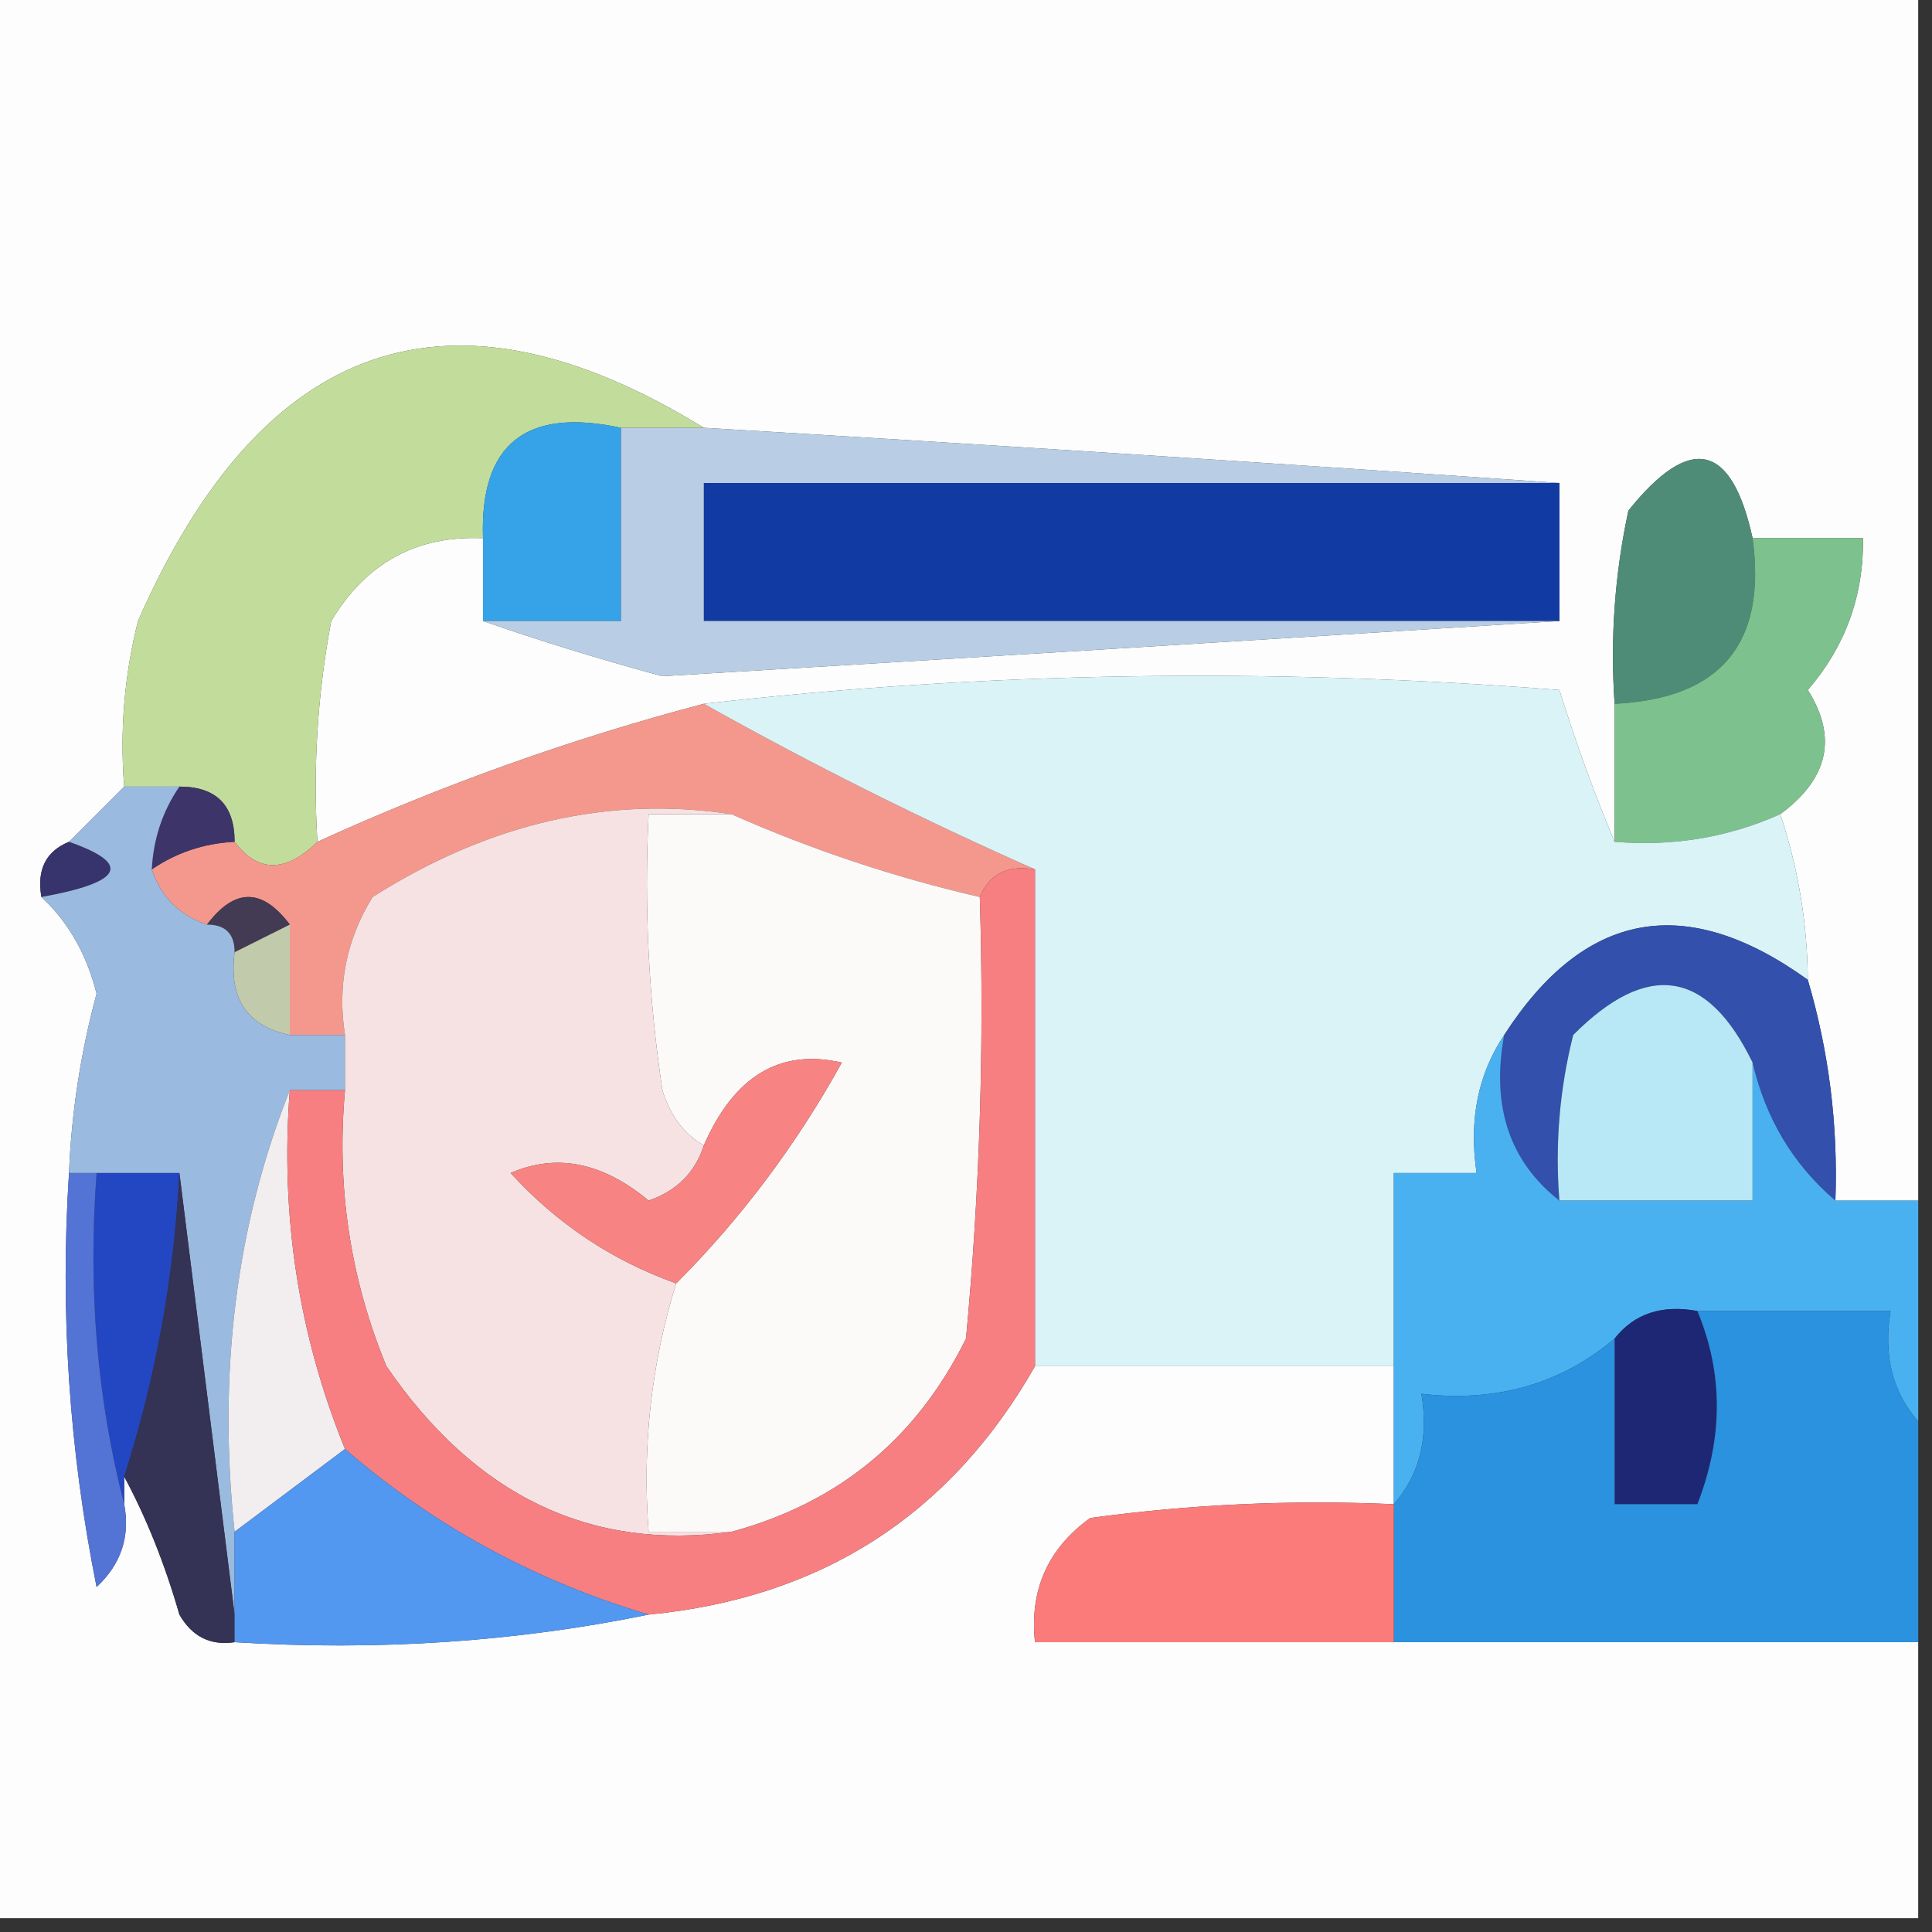 <svg xmlns="http://www.w3.org/2000/svg" xmlns:xlink="http://www.w3.org/1999/xlink" width="70px" height="70px" style="shape-rendering:geometricPrecision; text-rendering:geometricPrecision; image-rendering:optimizeQuality; fill-rule:evenodd; clip-rule:evenodd"><rect width="100%" height="100%" fill="#333333" stroke="none"/><g><path style="opacity:1" fill="#fcfdfc" d="M -0.5,-0.5 C 22.833,-0.5 46.167,-0.5 69.5,-0.5C 69.5,14.167 69.5,28.833 69.5,43.5C 68.5,43.5 67.5,43.5 66.5,43.5C 66.599,40.763 66.265,38.096 65.5,35.5C 65.483,33.435 65.15,31.435 64.5,29.5C 66.248,28.211 66.581,26.711 65.5,25C 66.861,23.416 67.528,21.582 67.5,19.5C 66.167,19.5 64.833,19.5 63.5,19.5C 62.74,16.04 61.24,15.707 59,18.5C 58.503,20.81 58.337,23.143 58.5,25.5C 58.5,27.167 58.5,28.833 58.5,30.5C 57.776,28.782 57.109,26.948 56.5,25C 45.992,24.175 35.658,24.341 25.5,25.5C 20.688,26.77 16.022,28.437 11.5,30.5C 11.336,27.813 11.503,25.146 12,22.5C 13.264,20.393 15.097,19.393 17.5,19.5C 17.5,20.5 17.5,21.5 17.5,22.5C 19.556,23.216 21.723,23.883 24,24.5C 34.931,23.844 45.765,23.177 56.5,22.5C 56.5,20.833 56.5,19.167 56.5,17.5C 46.296,16.788 35.963,16.121 25.5,15.5C 16.357,9.879 9.523,12.213 5,22.5C 4.505,24.473 4.338,26.473 4.5,28.5C 3.833,29.167 3.167,29.833 2.5,30.5C 1.662,30.842 1.328,31.508 1.5,32.5C 2.472,33.399 3.138,34.566 3.5,36C 2.923,38.137 2.59,40.304 2.5,42.5C 2.173,47.544 2.506,52.544 3.5,57.5C 4.386,56.675 4.719,55.675 4.5,54.5C 4.5,54.167 4.5,53.833 4.5,53.5C 5.306,54.997 5.972,56.664 6.5,58.5C 6.957,59.297 7.624,59.631 8.5,59.5C 13.695,59.821 18.695,59.487 23.5,58.5C 29.759,57.895 34.426,54.895 37.5,49.5C 41.833,49.5 46.167,49.5 50.5,49.5C 50.5,51.167 50.5,52.833 50.5,54.5C 46.818,54.335 43.152,54.501 39.5,55C 37.963,56.11 37.297,57.61 37.5,59.5C 41.833,59.5 46.167,59.5 50.5,59.5C 56.833,59.5 63.167,59.5 69.5,59.5C 69.5,62.833 69.5,66.167 69.5,69.5C 46.167,69.5 22.833,69.5 -0.5,69.5C -0.5,46.167 -0.5,22.833 -0.5,-0.5 Z"></path></g><g><path style="opacity:1" fill="#c2dd9b" d="M 25.5,15.5 C 24.5,15.5 23.5,15.5 22.5,15.5C 19.05,14.756 17.384,16.09 17.5,19.5C 15.097,19.393 13.264,20.393 12,22.5C 11.503,25.146 11.336,27.813 11.5,30.5C 10.348,31.625 9.348,31.625 8.5,30.5C 8.5,29.167 7.833,28.5 6.5,28.5C 5.833,28.5 5.167,28.5 4.5,28.5C 4.338,26.473 4.505,24.473 5,22.5C 9.523,12.213 16.357,9.879 25.5,15.5 Z"></path></g><g><path style="opacity:1" fill="#36a2e8" d="M 22.5,15.5 C 22.5,17.833 22.5,20.167 22.5,22.5C 20.833,22.5 19.167,22.5 17.5,22.5C 17.5,21.5 17.5,20.5 17.5,19.5C 17.384,16.09 19.05,14.756 22.5,15.5 Z"></path></g><g><path style="opacity:1" fill="#123aa3" d="M 56.5,17.5 C 56.5,19.167 56.5,20.833 56.5,22.5C 46.167,22.5 35.833,22.5 25.5,22.5C 25.5,20.833 25.5,19.167 25.5,17.5C 35.833,17.5 46.167,17.5 56.5,17.5 Z"></path></g><g><path style="opacity:1" fill="#b9cee4" d="M 22.5,15.5 C 23.5,15.5 24.5,15.5 25.5,15.5C 35.963,16.121 46.296,16.788 56.5,17.5C 46.167,17.5 35.833,17.5 25.5,17.5C 25.5,19.167 25.5,20.833 25.5,22.5C 35.833,22.5 46.167,22.5 56.5,22.5C 45.765,23.177 34.931,23.844 24,24.5C 21.723,23.883 19.556,23.216 17.5,22.5C 19.167,22.5 20.833,22.5 22.5,22.5C 22.5,20.167 22.5,17.833 22.5,15.5 Z"></path></g><g><path style="opacity:1" fill="#4f8c78" d="M 63.5,19.5 C 64.019,23.314 62.353,25.314 58.5,25.5C 58.337,23.143 58.503,20.81 59,18.5C 61.24,15.707 62.74,16.04 63.5,19.5 Z"></path></g><g><path style="opacity:1" fill="#7dc28e" d="M 63.5,19.5 C 64.833,19.5 66.167,19.5 67.5,19.5C 67.528,21.582 66.861,23.416 65.5,25C 66.581,26.711 66.248,28.211 64.5,29.5C 62.621,30.341 60.621,30.675 58.5,30.5C 58.5,28.833 58.5,27.167 58.5,25.5C 62.353,25.314 64.019,23.314 63.5,19.5 Z"></path></g><g><path style="opacity:1" fill="#f4988d" d="M 25.5,25.5 C 29.412,27.692 33.412,29.692 37.5,31.5C 36.508,31.328 35.842,31.662 35.5,32.5C 32.406,31.787 29.406,30.787 26.5,29.5C 22.048,28.827 17.715,29.827 13.5,32.5C 12.548,34.045 12.215,35.712 12.5,37.5C 11.833,37.5 11.167,37.5 10.5,37.5C 10.5,36.167 10.5,34.833 10.5,33.5C 9.5,32.167 8.5,32.167 7.5,33.5C 6.5,33.167 5.833,32.5 5.5,31.5C 6.391,30.89 7.391,30.557 8.5,30.5C 9.348,31.625 10.348,31.625 11.5,30.5C 16.022,28.437 20.688,26.77 25.5,25.5 Z"></path></g><g><path style="opacity:1" fill="#3d3569" d="M 6.5,28.5 C 7.833,28.5 8.5,29.167 8.5,30.5C 7.391,30.557 6.391,30.89 5.5,31.5C 5.557,30.391 5.89,29.391 6.5,28.5 Z"></path></g><g><path style="opacity:1" fill="#fcf9f9" d="M 26.5,29.5 C 29.406,30.787 32.406,31.787 35.5,32.5C 35.666,37.844 35.499,43.177 35,48.5C 33.215,52.119 30.382,54.452 26.5,55.5C 25.5,55.5 24.5,55.5 23.5,55.5C 23.264,52.392 23.598,49.392 24.5,46.5C 26.86,44.135 28.86,41.468 30.5,38.5C 28.267,37.984 26.6,38.984 25.5,41.5C 24.778,41.083 24.278,40.416 24,39.5C 23.502,36.183 23.335,32.85 23.5,29.5C 24.5,29.5 25.5,29.5 26.5,29.5 Z"></path></g><g><path style="opacity:1" fill="#37336c" d="M 2.5,30.5 C 4.793,31.301 4.46,31.968 1.5,32.5C 1.328,31.508 1.662,30.842 2.5,30.5 Z"></path></g><g><path style="opacity:1" fill="#433a53" d="M 7.5,33.5 C 8.5,32.167 9.5,32.167 10.5,33.5C 9.833,33.833 9.167,34.167 8.5,34.5C 8.5,33.833 8.167,33.5 7.5,33.5 Z"></path></g><g><path style="opacity:1" fill="#c2caac" d="M 10.5,33.5 C 10.5,34.833 10.5,36.167 10.5,37.5C 8.952,37.179 8.285,36.179 8.5,34.5C 9.167,34.167 9.833,33.833 10.5,33.5 Z"></path></g><g><path style="opacity:1" fill="#daf3f7" d="M 58.5,30.5 C 60.621,30.675 62.621,30.341 64.5,29.5C 65.15,31.435 65.483,33.435 65.5,35.5C 61.077,32.318 57.411,32.985 54.5,37.5C 53.549,38.919 53.215,40.585 53.5,42.5C 52.5,42.5 51.5,42.5 50.5,42.5C 50.5,44.833 50.5,47.167 50.5,49.5C 46.167,49.5 41.833,49.5 37.5,49.5C 37.5,43.5 37.5,37.5 37.5,31.5C 33.412,29.692 29.412,27.692 25.5,25.5C 35.658,24.341 45.992,24.175 56.5,25C 57.109,26.948 57.776,28.782 58.5,30.5 Z"></path></g><g><path style="opacity:1" fill="#3250ac" d="M 65.5,35.5 C 66.265,38.096 66.599,40.763 66.5,43.5C 64.972,42.198 63.972,40.531 63.5,38.5C 61.862,35.126 59.696,34.793 57,37.5C 56.505,39.473 56.338,41.473 56.5,43.5C 54.692,42.082 54.025,40.082 54.5,37.5C 57.411,32.985 61.077,32.318 65.5,35.5 Z"></path></g><g><path style="opacity:1" fill="#9bbadf" d="M 4.5,28.5 C 5.167,28.5 5.833,28.5 6.5,28.5C 5.89,29.391 5.557,30.391 5.5,31.5C 5.833,32.5 6.5,33.167 7.5,33.5C 8.167,33.5 8.5,33.833 8.5,34.5C 8.285,36.179 8.952,37.179 10.5,37.5C 11.167,37.5 11.833,37.5 12.5,37.5C 12.5,38.167 12.5,38.833 12.5,39.5C 11.833,39.5 11.167,39.5 10.5,39.5C 8.554,44.396 7.887,49.729 8.5,55.5C 8.5,56.5 8.5,57.5 8.5,58.5C 7.833,53.167 7.167,47.833 6.5,42.5C 5.5,42.5 4.5,42.5 3.5,42.5C 3.167,42.5 2.833,42.5 2.5,42.5C 2.59,40.304 2.923,38.137 3.5,36C 3.138,34.566 2.472,33.399 1.5,32.5C 4.46,31.968 4.793,31.301 2.5,30.5C 3.167,29.833 3.833,29.167 4.5,28.5 Z"></path></g><g><path style="opacity:1" fill="#b8e8f5" d="M 63.5,38.5 C 63.5,40.167 63.5,41.833 63.5,43.5C 61.167,43.5 58.833,43.5 56.5,43.5C 56.338,41.473 56.505,39.473 57,37.5C 59.696,34.793 61.862,35.126 63.5,38.5 Z"></path></g><g><path style="opacity:1" fill="#f7e2e3" d="M 26.5,29.5 C 25.5,29.5 24.5,29.5 23.5,29.5C 23.335,32.85 23.502,36.183 24,39.5C 24.278,40.416 24.778,41.083 25.5,41.5C 25.189,42.478 24.522,43.145 23.5,43.5C 21.831,42.11 20.164,41.777 18.5,42.5C 20.176,44.337 22.176,45.67 24.5,46.5C 23.598,49.392 23.264,52.392 23.5,55.5C 24.5,55.5 25.5,55.5 26.5,55.5C 21.388,56.201 17.221,54.201 14,49.5C 12.684,46.312 12.184,42.978 12.5,39.5C 12.5,38.833 12.5,38.167 12.5,37.5C 12.215,35.712 12.548,34.045 13.5,32.5C 17.715,29.827 22.048,28.827 26.5,29.5 Z"></path></g><g><path style="opacity:1" fill="#f78483" d="M 24.5,46.5 C 22.176,45.67 20.176,44.337 18.5,42.5C 20.164,41.777 21.831,42.11 23.5,43.5C 24.522,43.145 25.189,42.478 25.5,41.5C 26.6,38.984 28.267,37.984 30.5,38.5C 28.86,41.468 26.86,44.135 24.5,46.5 Z"></path></g><g><path style="opacity:1" fill="#2346c3" d="M 3.5,42.5 C 4.5,42.5 5.5,42.5 6.5,42.5C 6.309,46.262 5.642,49.929 4.5,53.5C 4.5,53.833 4.5,54.167 4.5,54.5C 3.517,50.702 3.183,46.702 3.5,42.5 Z"></path></g><g><path style="opacity:1" fill="#4ab1f1" d="M 54.5,37.5 C 54.025,40.082 54.692,42.082 56.5,43.5C 58.833,43.5 61.167,43.5 63.5,43.5C 63.5,41.833 63.5,40.167 63.5,38.5C 63.972,40.531 64.972,42.198 66.5,43.5C 67.5,43.5 68.5,43.5 69.5,43.5C 69.5,46.167 69.5,48.833 69.5,51.5C 68.566,50.432 68.232,49.099 68.5,47.5C 66.167,47.5 63.833,47.5 61.5,47.5C 60.209,47.263 59.209,47.596 58.5,48.5C 56.544,50.148 54.211,50.815 51.5,50.5C 51.768,52.099 51.434,53.432 50.5,54.5C 50.5,52.833 50.5,51.167 50.5,49.5C 50.5,47.167 50.5,44.833 50.5,42.5C 51.5,42.5 52.5,42.5 53.5,42.5C 53.215,40.585 53.549,38.919 54.5,37.5 Z"></path></g><g><path style="opacity:1" fill="#f2edef" d="M 10.5,39.5 C 10.15,44.031 10.817,48.364 12.5,52.5C 11.167,53.5 9.833,54.5 8.5,55.5C 7.887,49.729 8.554,44.396 10.5,39.5 Z"></path></g><g><path style="opacity:1" fill="#1e2774" d="M 61.5,47.5 C 62.438,49.756 62.438,52.09 61.5,54.5C 60.5,54.5 59.5,54.5 58.5,54.5C 58.5,52.5 58.5,50.5 58.5,48.5C 59.209,47.596 60.209,47.263 61.5,47.5 Z"></path></g><g><path style="opacity:1" fill="#f77f81" d="M 37.5,31.5 C 37.5,37.5 37.5,43.5 37.5,49.5C 34.426,54.895 29.759,57.895 23.5,58.5C 19.353,57.262 15.686,55.262 12.5,52.5C 10.817,48.364 10.15,44.031 10.5,39.5C 11.167,39.5 11.833,39.5 12.5,39.5C 12.184,42.978 12.684,46.312 14,49.5C 17.221,54.201 21.388,56.201 26.5,55.5C 30.382,54.452 33.215,52.119 35,48.5C 35.499,43.177 35.666,37.844 35.5,32.5C 35.842,31.662 36.508,31.328 37.5,31.5 Z"></path></g><g><path style="opacity:1" fill="#343255" d="M 6.5,42.5 C 7.167,47.833 7.833,53.167 8.5,58.5C 8.5,58.833 8.5,59.167 8.5,59.5C 7.624,59.631 6.957,59.297 6.5,58.5C 5.972,56.664 5.306,54.997 4.5,53.5C 5.642,49.929 6.309,46.262 6.5,42.5 Z"></path></g><g><path style="opacity:1" fill="#5374d4" d="M 2.5,42.5 C 2.833,42.5 3.167,42.5 3.5,42.5C 3.183,46.702 3.517,50.702 4.5,54.5C 4.719,55.675 4.386,56.675 3.5,57.5C 2.506,52.544 2.173,47.544 2.5,42.5 Z"></path></g><g><path style="opacity:1" fill="#5297f0" d="M 12.5,52.5 C 15.686,55.262 19.353,57.262 23.5,58.5C 18.695,59.487 13.695,59.821 8.5,59.5C 8.5,59.167 8.5,58.833 8.5,58.5C 8.5,57.5 8.5,56.5 8.5,55.5C 9.833,54.5 11.167,53.5 12.5,52.5 Z"></path></g><g><path style="opacity:1" fill="#2a92df" d="M 61.5,47.5 C 63.833,47.5 66.167,47.5 68.5,47.5C 68.232,49.099 68.566,50.432 69.5,51.5C 69.5,54.167 69.5,56.833 69.5,59.5C 63.167,59.5 56.833,59.5 50.5,59.5C 50.5,57.833 50.5,56.167 50.5,54.5C 51.434,53.432 51.768,52.099 51.5,50.5C 54.211,50.815 56.544,50.148 58.5,48.5C 58.5,50.5 58.5,52.5 58.5,54.5C 59.5,54.5 60.5,54.5 61.5,54.5C 62.438,52.09 62.438,49.756 61.5,47.5 Z"></path></g><g><path style="opacity:1" fill="#fb7b7b" d="M 50.5,54.5 C 50.5,56.167 50.5,57.833 50.5,59.5C 46.167,59.5 41.833,59.5 37.5,59.5C 37.297,57.61 37.963,56.11 39.5,55C 43.152,54.501 46.818,54.335 50.5,54.5 Z"></path></g></svg>